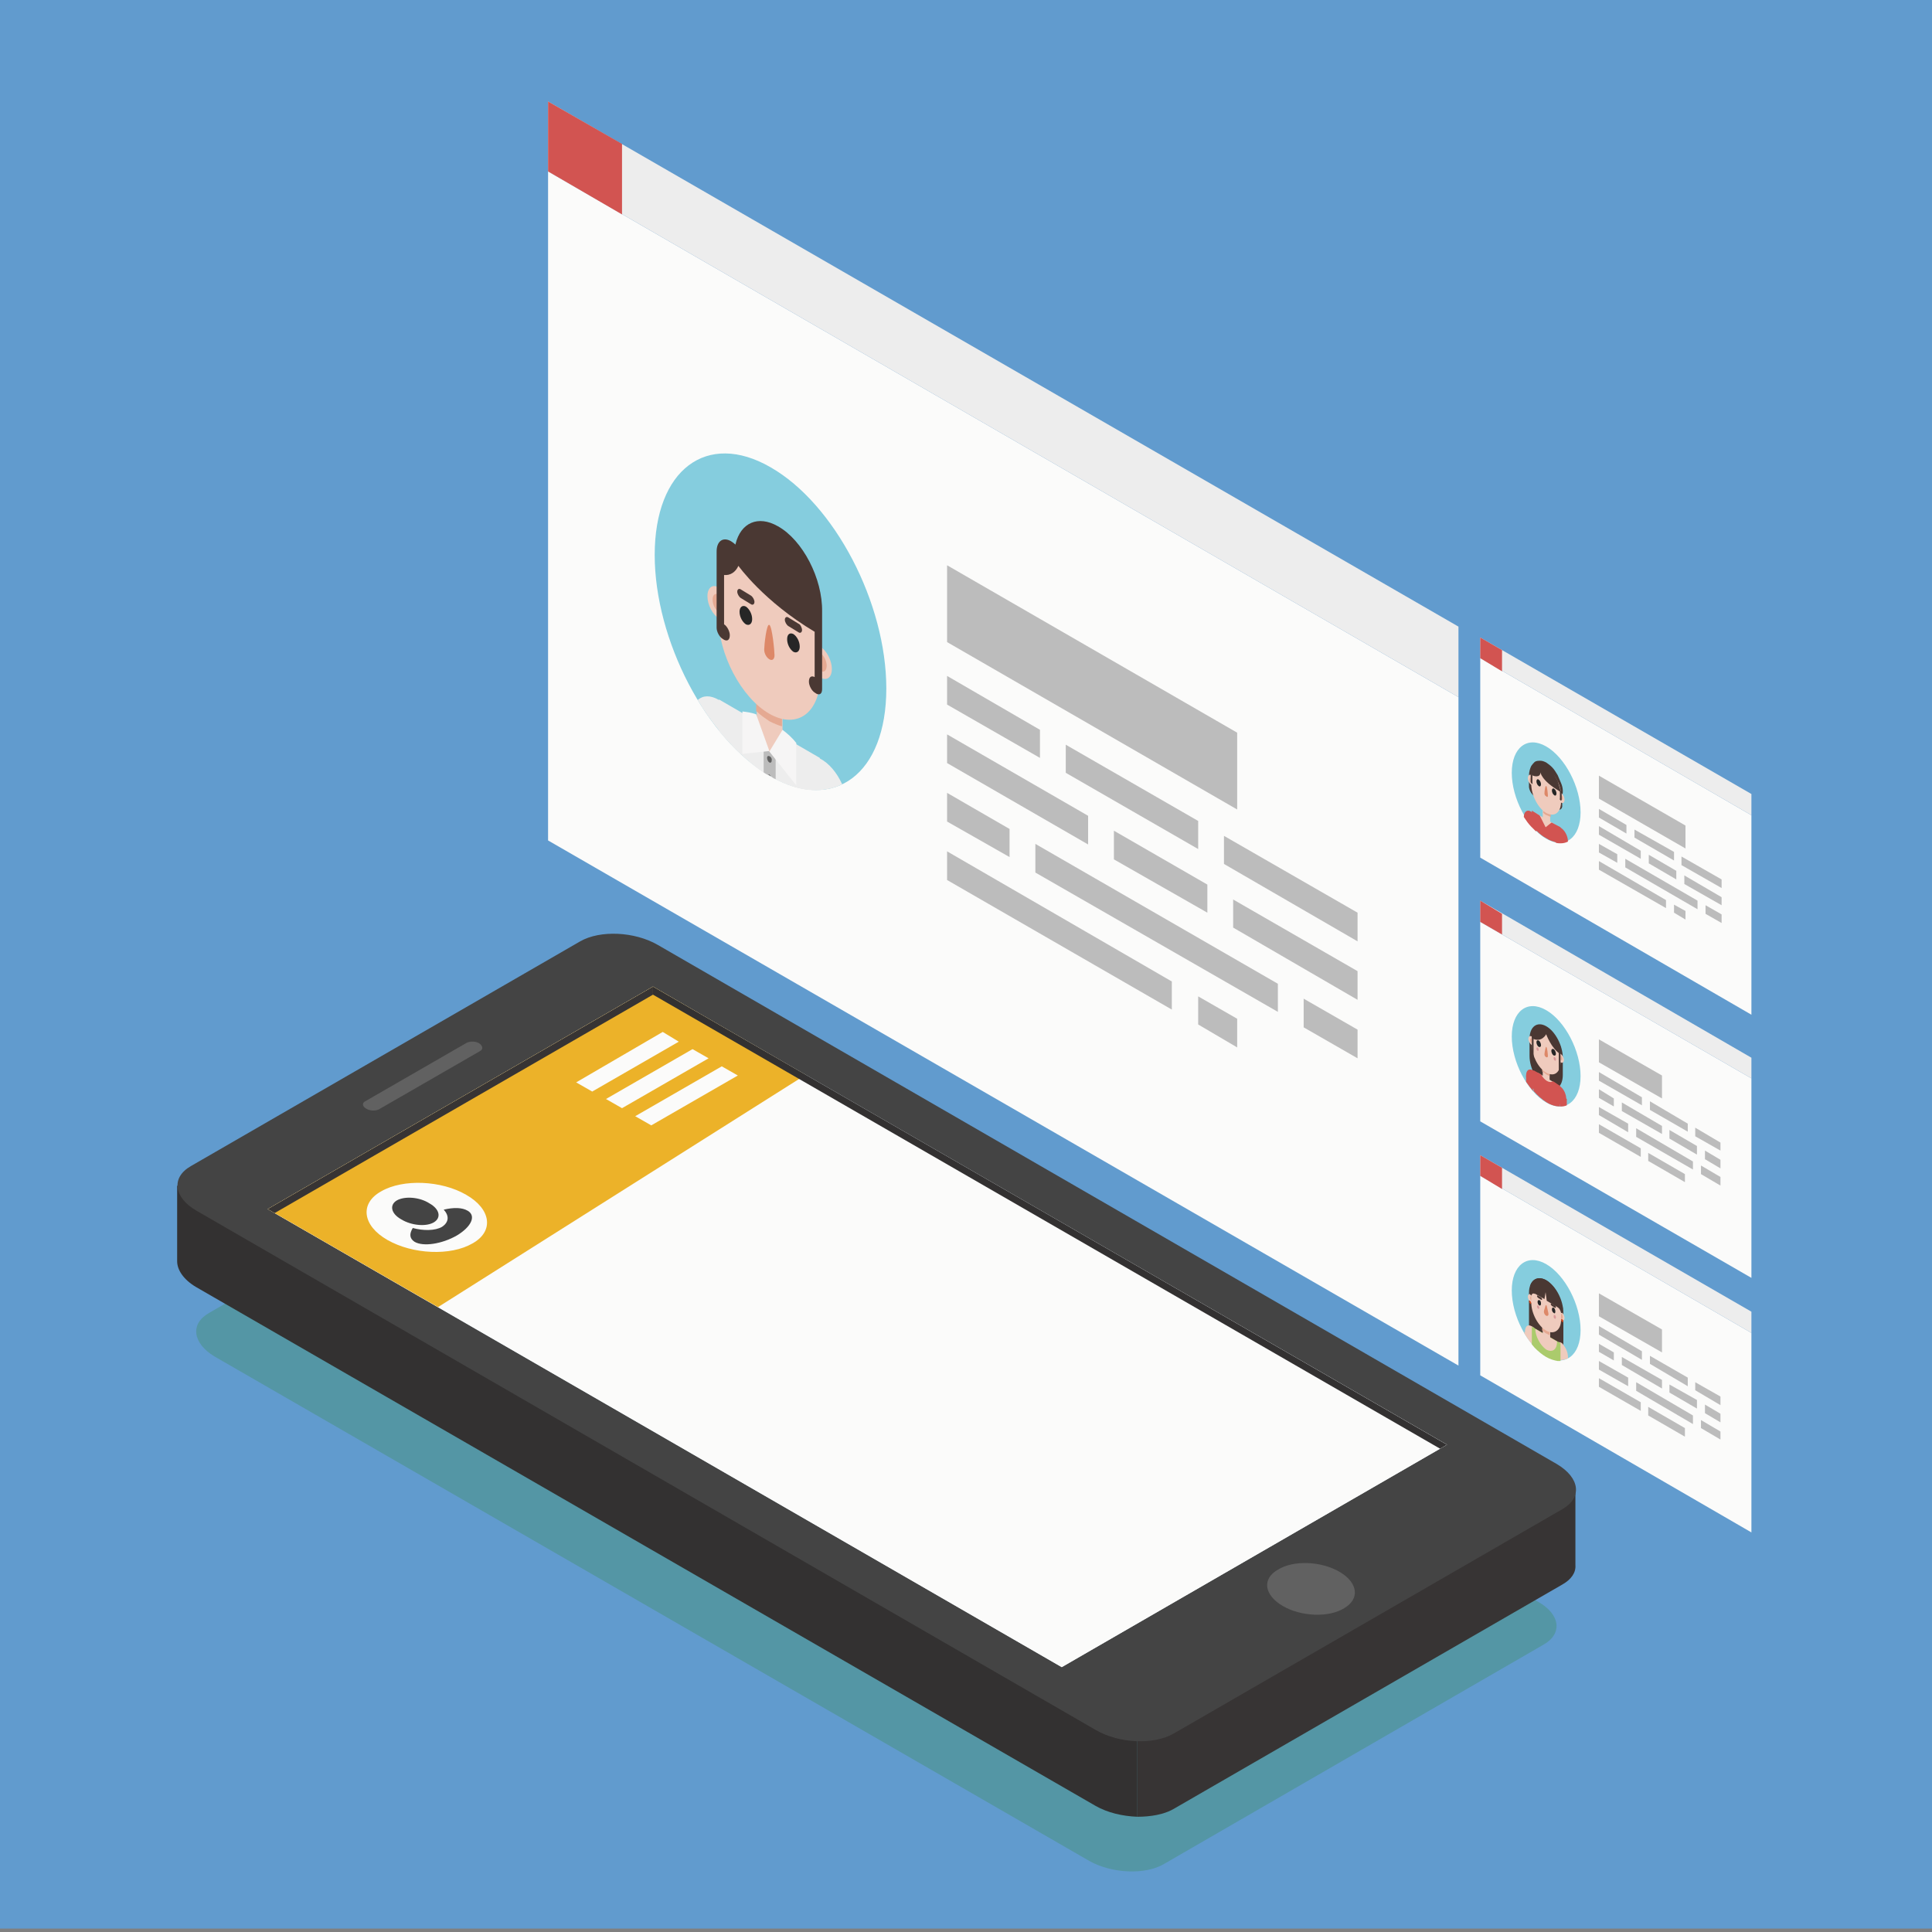 <?xml version="1.0" encoding="utf-8"?>
<!-- Generator: Adobe Illustrator 16.0.0, SVG Export Plug-In . SVG Version: 6.00 Build 0)  -->
<!DOCTYPE svg PUBLIC "-//W3C//DTD SVG 1.1//EN" "http://www.w3.org/Graphics/SVG/1.1/DTD/svg11.dtd">
<svg version="1.1" id="Capa_1" xmlns="http://www.w3.org/2000/svg" xmlns:xlink="http://www.w3.org/1999/xlink" x="0px" y="0px"
	 width="337px" height="337px" viewBox="0 0 337 337" style="enable-background:new 0 0 337 337;" xml:space="preserve">
<rect x="0" y="0" width="337" height="337" fill="#808080" stroke="none"/>
<rect x="-1.1" y="-2.1" style="fill:#619BCE;" width="338.5" height="338.5"/>
<path style="fill:#5496A5;" d="M268.3,279.4l-152.6-88.1c-3.9-2.2-9.8-2.5-13.1-0.5l-66.1,38.2c-3.4,1.9-2.9,5.3,0.9,7.6L190,324.6
	c3.9,2.2,9.8,2.5,13.1,0.5l66.1-38.2C272.6,285,272.2,281.6,268.3,279.4z"/>
<path style="fill:#333131;" d="M198.4,226.3L114.7,178c-4-2.3-10-2.6-13.5-0.6l-60.5,34.9l-9.8-5.5V220l0,0c0,1.5,1.1,3.2,3.3,4.5
	L191.1,315c2.1,1.2,4.7,1.8,7.3,1.9V226.3z"/>
<path style="fill:#373434;" d="M265.4,265l-67-38.7v90.6c2.3,0,4.6-0.4,6.2-1.3l67.9-39.2c1.6-0.9,2.4-2.1,2.3-3.4l0,0v-13.2
	L265.4,265z"/>
<path style="fill:#444444;" d="M271.6,255.4l-156.9-90.6c-4-2.3-10-2.6-13.5-0.6l-67.9,39.2c-3.5,2-3,5.5,1,7.8l156.9,90.6
	c4,2.3,10,2.6,13.5,0.6l67.9-39.2C276,261.2,275.6,257.8,271.6,255.4z"/>
<polygon style="fill:#E7F4F8;" points="113.9,172.1 46.7,210.9 185.2,290.8 252.4,252 "/>
<polygon style="fill:#FBFBFA;" points="252.4,252 185.2,290.8 76.4,228 46.7,210.9 113.9,172.1 140.5,187.5 "/>
<polygon style="fill:#ECB229;" points="140.5,187.5 76.4,228 46.7,210.9 113.9,172.1 "/>
<path style="fill:#616161;" d="M233.7,274.2c-3.2-1.9-8.1-2.1-10.8-0.4c-2.8,1.6-2.4,4.4,0.8,6.3s8.1,2.1,10.8,0.4
	C237.2,278.9,236.9,276.1,233.7,274.2z"/>
<path style="fill:#616161;" d="M83.6,182c-0.6-0.4-1.6-0.4-2.2-0.1l-17.7,10.2c-0.6,0.3-0.5,0.9,0.2,1.3s1.6,0.4,2.2,0.1l17.7-10.2
	C84.3,183,84.2,182.4,83.6,182z"/>
<polygon style="fill:#333131;" points="252.4,252 113.9,172.1 113.9,173.5 251.2,252.7 "/>
<polygon style="fill:#373434;" points="46.7,210.9 47.9,211.6 113.9,173.5 113.9,172.1 "/>
<polygon style="fill:#FBFBFA;" points="125.9,186 110.8,194.7 113.6,196.3 128.7,187.6 "/>
<polygon style="fill:#FBFBFA;" points="120.8,183 105.7,191.7 108.5,193.3 123.6,184.6 "/>
<polygon style="fill:#FBFBFA;" points="115.6,180 100.5,188.8 103.3,190.4 118.4,181.7 "/>
<path style="fill:#FBFBFA;" d="M81.3,208.4c4.4,2.5,4.9,6.4,1.1,8.5c-3.8,2.2-10.4,1.9-14.8-0.6c-4.4-2.5-4.9-6.4-1.1-8.5
	C70.3,205.6,77,205.9,81.3,208.4z"/>
<path style="fill:#444444;" d="M74.9,209.9c1.8,1,2.1,2.5,0.8,3.3c-1.3,0.8-3.9,0.6-5.7-0.5c-1.8-1-2.1-2.5-0.8-3.3
	C70.6,208.6,73.2,208.8,74.9,209.9z"/>
<path style="fill:#444444;" d="M77.4,211c1,1.1,0.9,2.2-0.3,3c-1.2,0.7-3.3,0.7-5.1,0.2c-0.6,1-0.6,1.8,0.3,2.4
	c1.5,0.9,4.8,0.4,7.4-1.1c2.5-1.5,3.4-3.4,1.9-4.3C80.6,210.6,79.1,210.6,77.4,211z"/>
<g>
	<polygon style="fill:#FBFBFA;" points="258.2,160.8 258.2,195.6 305.5,222.9 305.5,188.1 	"/>
	<polygon style="fill:#EDEDED;" points="305.5,188.1 258.2,160.8 258.2,157.1 305.5,184.5 	"/>
	<polygon style="fill:#D25451;" points="262,163 258.2,160.8 258.2,157.1 262,159.4 	"/>
</g>
<g>
	<polygon style="fill:#BCBCBC;" points="286.4,191.4 278.9,187 278.9,188.5 286.4,192.8 	"/>
	<polygon style="fill:#BCBCBC;" points="294.4,196 287.8,192.1 287.8,193.6 294.4,197.4 	"/>
	<polygon style="fill:#BCBCBC;" points="295.7,196.7 295.7,198.2 300.1,200.7 300.1,199.3 	"/>
	<polygon style="fill:#BCBCBC;" points="281.5,191.6 278.9,190 278.9,191.5 281.5,193 	"/>
	<polygon style="fill:#BCBCBC;" points="282.9,193.8 289.9,197.8 289.9,196.4 282.9,192.3 	"/>
	<polygon style="fill:#BCBCBC;" points="291.2,198.6 296,201.4 296,199.9 291.2,197.1 	"/>
	<polygon style="fill:#BCBCBC;" points="297.4,202.2 300.1,203.8 300.1,202.3 297.4,200.7 	"/>
	<polygon style="fill:#BCBCBC;" points="289.9,187.6 278.9,181.3 278.9,185.3 289.9,191.6 	"/>
	<polygon style="fill:#BCBCBC;" points="284,196 278.9,193.1 278.9,194.5 284,197.5 	"/>
	<polygon style="fill:#BCBCBC;" points="285.4,198.3 295.3,204 295.3,202.6 285.4,196.8 	"/>
	<polygon style="fill:#BCBCBC;" points="296.7,204.8 300.1,206.8 300.1,205.3 296.7,203.3 	"/>
	<polygon style="fill:#BCBCBC;" points="278.9,197.6 286.2,201.8 286.2,200.3 278.9,196.1 	"/>
	<polygon style="fill:#BCBCBC;" points="287.5,202.5 293.9,206.2 293.9,204.8 287.5,201.1 	"/>
</g>
<g>
	<path style="fill:#85CDDE;" d="M275.7,187.7c0,4.4-2.7,6.5-6,4.6c-3.3-1.9-6-7.1-6-11.5c0-4.4,2.7-6.5,6-4.6
		S275.7,183.3,275.7,187.7z"/>
	<g>
		<path style="fill:#4A3833;" d="M269.7,179L269.7,179c-1.6-0.9-2.9,0.1-2.9,2.2v3c0,2.1,1.3,4.6,2.9,5.5l0,0
			c1.6,0.9,2.9-0.1,2.9-2.2v-3C272.6,182.4,271.3,179.9,269.7,179z"/>
		<polygon style="fill:#EFCBBD;" points="270.3,188.6 269.1,187.8 269.1,185.6 270.3,186.4 		"/>
		<path style="fill:#E5A992;" d="M269.1,186.9c0.2,0.2,0.4,0.3,0.6,0.5l0,0c0.2,0.1,0.4,0.2,0.6,0.3v-1.2l-1.3-0.7V186.9z"/>
		<path style="fill:#EFCBBD;" d="M271.6,184.2c0,0.4,0.3,0.9,0.6,1.1c0.3,0.2,0.6,0,0.6-0.4c0-0.4-0.3-0.9-0.6-1.1
			C271.9,183.5,271.6,183.7,271.6,184.2z"/>
		<path style="fill:#E5A992;" d="M271.9,184.3c0,0.2,0.1,0.5,0.3,0.6c0.2,0.1,0.3,0,0.3-0.2s-0.1-0.5-0.3-0.6
			C272,184,271.9,184.1,271.9,184.3z"/>
		<path style="fill:#EFCBBD;" d="M267.8,181.9c0,0.4-0.3,0.6-0.6,0.4c-0.3-0.2-0.6-0.7-0.6-1.1s0.3-0.6,0.6-0.4
			C267.5,181,267.8,181.5,267.8,181.9z"/>
		<path style="fill:#E5A992;" d="M267.5,181.8c0,0.2-0.1,0.3-0.3,0.2c-0.2-0.1-0.3-0.4-0.3-0.6c0-0.2,0.1-0.3,0.3-0.2
			C267.4,181.3,267.5,181.6,267.5,181.8z"/>
		<path style="fill:#EFCBBD;" d="M269.7,179.6L269.7,179.6c-1.4-0.8-2.5,0-2.5,1.9v0.8c0,1.8,1.1,4,2.5,4.8l0,0
			c1.4,0.8,2.5,0,2.5-1.9v-0.8C272.2,182.5,271.1,180.4,269.7,179.6z"/>
		<path style="fill:#DA9899;" d="M271,184.6c0,0.2,0.1,0.3,0.2,0.4c0.1,0.1,0.2,0,0.2-0.2c0-0.2-0.1-0.3-0.2-0.4
			C271.1,184.3,271,184.4,271,184.6z"/>
		<path style="fill:#DD8868;" d="M270,184.2c0-0.2-0.1-1.5-0.3-1.6c-0.1-0.1-0.3,1.1-0.3,1.3s0.1,0.4,0.3,0.5S270,184.4,270,184.2z"
			/>
		<path style="fill:#262626;" d="M268.8,182.3c0,0.3-0.2,0.4-0.4,0.3c-0.2-0.1-0.4-0.5-0.4-0.8c0-0.3,0.2-0.4,0.4-0.3
			S268.8,182,268.8,182.3z"/>
		<path style="fill:#262626;" d="M271.4,183.8c0,0.3-0.2,0.4-0.4,0.3c-0.2-0.1-0.4-0.5-0.4-0.8c0-0.3,0.2-0.4,0.4-0.3
			C271.2,183.1,271.4,183.5,271.4,183.8z"/>
		<path style="fill:#DA9899;" d="M268.4,183.1c0,0.2-0.1,0.2-0.2,0.2c-0.1-0.1-0.2-0.2-0.2-0.4c0-0.2,0.1-0.2,0.2-0.2
			C268.3,182.8,268.4,182.9,268.4,183.1z"/>
		<path style="fill:#4A3833;" d="M272.2,182.5v1.4c-1.6-1-2.5-3.5-2.5-3.5s-0.8,1.6-2.5,0.7v-1.4c0.1-0.3,0.3-0.5,0.6-0.6
			c0.3-0.2,0.6-0.3,0.9-0.2l1.9,1.1c0.3,0.4,0.7,0.8,0.9,1.3C271.8,181.6,272,182.1,272.2,182.5z"/>
		<polygon style="fill:#EFCBBD;" points="271.4,191.3 268.2,189.5 268.2,187.1 271.4,189 		"/>
		<path style="fill:#D25451;" d="M272.1,189.4v3.6c-0.7,0-1.5-0.2-2.3-0.7c-0.8-0.5-1.6-1.2-2.3-2v-3.6l1.3,0.7
			c0.6,1.1,1.5,1.6,2.1,1.2L272.1,189.4z"/>
		<polygon style="fill:#4A3833;" points="271.9,187.8 272.2,188 272.2,183.3 271.9,183.1 		"/>
		<polygon style="fill:#4A3833;" points="267.5,185.3 267.2,185.1 267.2,180.4 267.5,180.6 		"/>
		<path style="fill:#D25451;" d="M268.6,189c0-0.9-0.5-2-1.2-2.3c-0.7-0.4-1.2,0-1.2,0.9s0.5,2,1.2,2.3
			C268.1,190.3,268.6,189.9,268.6,189z"/>
		<path style="fill:#D25451;" d="M267.4,188.3v2c-0.4-0.5-0.8-1-1.2-1.6v-1.1L267.4,188.3z"/>
		<path style="fill:#D25451;" d="M270.8,190.3c0-0.9,0.5-1.3,1.2-0.9c0.7,0.4,1.2,1.4,1.2,2.3c0,0.9-0.5,1.3-1.2,0.9
			C271.4,192.2,270.8,191.2,270.8,190.3z"/>
		<path style="fill:#D25451;" d="M273.3,191.7v1.1c-0.4,0.2-0.8,0.2-1.2,0.2v-2L273.3,191.7z"/>
	</g>
</g>
<g>
	<polygon style="fill:#FBFBFA;" points="258.2,114.8 258.2,149.6 305.5,177 305.5,142.2 	"/>
	<polygon style="fill:#EDEDED;" points="305.5,142.2 258.2,114.8 258.2,111.2 305.5,138.5 	"/>
	<polygon style="fill:#D25451;" points="262,117.1 258.2,114.8 258.2,111.2 262,113.4 	"/>
</g>
<g>
	<path style="fill:#85CDDE;" d="M275.7,141.7c0,4.4-2.7,6.5-6,4.6c-3.3-1.9-6-7.1-6-11.5s2.7-6.5,6-4.6
		C273,132.1,275.7,137.3,275.7,141.7z"/>
	<g>
		<path style="fill:#4A3833;" d="M272.3,136.6c-0.2-0.5-0.4-0.9-0.6-1.4c-0.3-0.5-0.6-1-1-1.4c-0.3-0.3-0.7-0.6-1-0.8
			c-0.4-0.2-0.7-0.3-1-0.3c-0.4,0-0.7,0-1,0.2c-0.2,0.2-0.4,0.4-0.6,0.7c-0.2,0.4-0.4,1-0.4,1.7v0.4v0.5v0.7c0,0.1,0,0.3,0,0.4
			c0.1,0.7,0.5,1.3,1,1.6l3.8,2.2c0.5,0.3,0.9,0.1,1-0.4c0-0.1,0-0.2,0-0.4v-0.7v-0.5v-0.4C272.7,138.1,272.6,137.3,272.3,136.6z"/>
		<polygon style="fill:#EFCBBD;" points="271.4,146.4 268,144.4 268,141.9 271.4,143.9 		"/>
		<path style="fill:#D25451;" d="M272.2,144.3v2.7c-0.2,0-0.5,0-0.8-0.1c-0.5-0.1-1.1-0.3-1.7-0.7c-0.6-0.3-1.2-0.8-1.7-1.3
			c-0.3-0.3-0.5-0.5-0.8-0.8v-2.7l1.3,0.8c0,0,0.1,0.1,0.1,0.1l0,0l1,2l1-0.8l0,0c0,0,0.1,0,0.1,0L272.2,144.3z"/>
		<polygon style="fill:#EFCBBD;" points="270.4,143.6 269.1,142.9 269.1,140.4 270.4,141.1 		"/>
		<path style="fill:#E5A992;" d="M269.1,141.7c0.2,0.2,0.4,0.4,0.7,0.5l0,0c0.2,0.1,0.5,0.2,0.7,0.3v-1.3l-1.3-0.8V141.7z"/>
		<path style="fill:#EFCBBD;" d="M271.7,138.8c0,0.4,0.3,1,0.6,1.2s0.6,0,0.6-0.5s-0.3-1-0.6-1.2C272,138.1,271.7,138.3,271.7,138.8
			z"/>
		<path style="fill:#E5A992;" d="M272,138.9c0,0.2,0.2,0.5,0.3,0.6c0.2,0.1,0.3,0,0.3-0.3s-0.2-0.5-0.3-0.6
			C272.2,138.6,272,138.7,272,138.9z"/>
		<path style="fill:#EFCBBD;" d="M267.7,136.4c0,0.4-0.3,0.7-0.6,0.5c-0.3-0.2-0.6-0.7-0.6-1.2c0-0.4,0.3-0.7,0.6-0.5
			C267.4,135.5,267.7,136,267.7,136.4z"/>
		<path style="fill:#E5A992;" d="M267.4,136.3c0,0.2-0.2,0.4-0.3,0.3c-0.2-0.1-0.3-0.4-0.3-0.6c0-0.3,0.2-0.4,0.3-0.3
			C267.3,135.8,267.4,136,267.4,136.3z"/>
		<path style="fill:#EFCBBD;" d="M269.7,134L269.7,134c-1.5-0.8-2.6,0.1-2.6,2v0.8c0,1.9,1.2,4.2,2.6,5l0,0c1.5,0.8,2.6-0.1,2.6-2
			V139C272.4,137.1,271.2,134.8,269.7,134z"/>
		<path style="fill:#DD8868;" d="M270,138.8c0-0.2-0.1-1.6-0.3-1.7c-0.2-0.1-0.3,1.1-0.3,1.3c0,0.2,0.1,0.4,0.3,0.5
			C269.9,139.1,270,139,270,138.8z"/>
		<path style="fill:#262626;" d="M268.8,136.8c0,0.3-0.2,0.5-0.4,0.3c-0.2-0.1-0.4-0.5-0.4-0.8c0-0.3,0.2-0.5,0.4-0.3
			C268.6,136.1,268.8,136.5,268.8,136.8z"/>
		<path style="fill:#262626;" d="M271.5,138.4c0,0.3-0.2,0.5-0.4,0.3c-0.2-0.1-0.4-0.5-0.4-0.8c0-0.3,0.2-0.5,0.4-0.3
			C271.3,137.7,271.5,138.1,271.5,138.4z"/>
		<path style="fill:#4A3833;" d="M267.2,136.7L267.2,136.7c-0.1-0.1-0.2-0.2-0.2-0.3v-1.4l0.3,0.2v1.4
			C267.4,136.7,267.3,136.8,267.2,136.7z"/>
		<path style="fill:#4A3833;" d="M272.2,139.6L272.2,139.6c0.1,0.1,0.2,0,0.2-0.1v-1.4l-0.3-0.2v1.4
			C272,139.4,272.1,139.5,272.2,139.6z"/>
		<path style="fill:#D25451;" d="M273.5,146.8L273.5,146.8c-0.4,0.2-0.8,0.3-1.3,0.3c-0.2,0-0.5,0-0.8-0.1c-0.2-0.2-0.3-0.5-0.4-0.8
			c-0.1-0.3-0.2-0.6-0.2-0.9c0-0.6,0.2-0.9,0.5-1.1c0.2-0.1,0.5-0.1,0.8,0.1C272.9,144.7,273.5,145.8,273.5,146.8
			C273.5,146.7,273.5,146.7,273.5,146.8z"/>
		<path style="fill:#D25451;" d="M273.4,146.7c-0.4,0.2-0.8,0.3-1.3,0.3v-1L273.4,146.7z"/>
		<path style="fill:#4A3833;" d="M267.4,135.3c0,0,1.3,0.5,1.3-0.6c0,0,0.1,1.4,3.3,3.3l0.3,0.2l-0.6-2l-1.2-2.1l-1.6-0.8l-1.1,0.3
			l-0.7,0.6v0.9L267.4,135.3z"/>
		<path style="fill:#D25451;" d="M268.5,143.9c0,0.3-0.1,0.5-0.2,0.7c-0.1,0.2-0.2,0.3-0.4,0.4c-0.3-0.3-0.5-0.5-0.8-0.8
			c-0.5-0.5-0.9-1.1-1.3-1.7l0,0c0,0,0,0,0,0c0-0.9,0.6-1.4,1.3-0.9c0.3,0.2,0.6,0.4,0.8,0.8C268.3,142.7,268.5,143.3,268.5,143.9z"
			/>
		<path style="fill:#D25451;" d="M267.2,143.2v1c-0.5-0.5-0.9-1.1-1.3-1.7L267.2,143.2z"/>
	</g>
</g>
<g>
	<polygon style="fill:#BCBCBC;" points="283.7,143.9 278.9,141.1 278.9,142.6 283.7,145.4 	"/>
	<polygon style="fill:#BCBCBC;" points="285.1,146.1 292,150.1 292,148.6 285.1,144.7 	"/>
	<polygon style="fill:#BCBCBC;" points="293.3,149.4 293.3,150.9 300.3,154.9 300.3,153.4 	"/>
	<polygon style="fill:#BCBCBC;" points="286.2,148.4 278.9,144.1 278.9,145.6 286.2,149.8 	"/>
	<polygon style="fill:#BCBCBC;" points="287.6,150.6 292.4,153.4 292.4,151.9 287.6,149.1 	"/>
	<polygon style="fill:#BCBCBC;" points="293.8,154.2 300.3,157.9 300.3,156.5 293.8,152.7 	"/>
	<polygon style="fill:#BCBCBC;" points="294,144 278.9,135.3 278.9,139.3 294,148 	"/>
	<polygon style="fill:#BCBCBC;" points="282.1,149 278.9,147.2 278.9,148.7 282.1,150.5 	"/>
	<polygon style="fill:#BCBCBC;" points="283.5,151.3 296.1,158.6 296.1,157.1 283.5,149.8 	"/>
	<polygon style="fill:#BCBCBC;" points="297.5,159.4 300.3,161 300.3,159.5 297.5,157.9 	"/>
	<polygon style="fill:#BCBCBC;" points="278.9,151.7 290.6,158.4 290.6,157 278.9,150.2 	"/>
	<polygon style="fill:#BCBCBC;" points="292,159.2 294,160.4 294,158.9 292,157.8 	"/>
</g>
<g>
	<polygon style="fill:#FBFBFA;" points="258.2,205.1 258.2,239.9 305.5,267.3 305.5,232.5 	"/>
	<polygon style="fill:#EDEDED;" points="305.5,232.5 258.2,205.1 258.2,201.5 305.5,228.8 	"/>
	<polygon style="fill:#D25451;" points="262,207.4 258.2,205.1 258.2,201.5 262,203.7 	"/>
</g>
<g>
	<polygon style="fill:#BCBCBC;" points="286.4,235.7 278.9,231.3 278.9,232.8 286.4,237.2 	"/>
	<polygon style="fill:#BCBCBC;" points="294.4,240.3 287.8,236.5 287.8,237.9 294.4,241.8 	"/>
	<polygon style="fill:#BCBCBC;" points="295.7,241.1 295.7,242.5 300.1,245.1 300.1,243.6 	"/>
	<polygon style="fill:#BCBCBC;" points="281.5,235.9 278.9,234.4 278.9,235.8 281.5,237.3 	"/>
	<polygon style="fill:#BCBCBC;" points="282.9,238.1 289.9,242.2 289.9,240.7 282.9,236.7 	"/>
	<polygon style="fill:#BCBCBC;" points="291.2,242.9 296,245.7 296,244.2 291.2,241.5 	"/>
	<polygon style="fill:#BCBCBC;" points="297.4,246.5 300.1,248.1 300.1,246.6 297.4,245 	"/>
	<polygon style="fill:#BCBCBC;" points="289.9,231.9 278.9,225.6 278.9,229.6 289.9,235.9 	"/>
	<polygon style="fill:#BCBCBC;" points="284,240.3 278.9,237.4 278.9,238.9 284,241.8 	"/>
	<polygon style="fill:#BCBCBC;" points="285.4,242.6 295.3,248.4 295.3,246.9 285.4,241.1 	"/>
	<polygon style="fill:#BCBCBC;" points="296.7,249.1 300.1,251.1 300.1,249.7 296.7,247.7 	"/>
	<polygon style="fill:#BCBCBC;" points="278.9,241.9 286.2,246.1 286.2,244.6 278.9,240.4 	"/>
	<polygon style="fill:#BCBCBC;" points="287.5,246.9 293.9,250.6 293.9,249.1 287.5,245.4 	"/>
</g>
<g>
	<path style="fill:#85CDDE;" d="M275.7,232c0,4.4-2.7,6.5-6,4.6c-3.3-1.9-6-7.1-6-11.5c0-4.4,2.7-6.5,6-4.6
		C273,222.4,275.7,227.6,275.7,232z"/>
	<g>
		<path style="fill:#4A3833;" d="M269.7,223.3L269.7,223.3c-1.6-0.9-3,0.1-3,2.2v7.3l0,0l0,0c0,0.3,0.2,0.6,0.4,0.7l5.2,3
			c0.2,0.1,0.4,0,0.4-0.3l0,0V229C272.7,226.8,271.4,224.3,269.7,223.3z"/>
		<path style="fill:#EFCBBD;" d="M268.5,233.8c0,0.1,0,0.2,0,0.2c0,0.1,0,0.2,0,0.3c-0.1,0.4-0.4,0.7-0.7,0.7
			c-0.2-0.2-0.3-0.4-0.5-0.6c-0.5-0.5-0.9-1.2-1.3-1.8c0-0.1,0-0.2,0-0.3c0-0.7,0.3-1.2,0.8-1.1c0.1,0,0.3,0.1,0.5,0.2
			c0.2,0.1,0.4,0.3,0.6,0.6C268.2,232.4,268.5,233.2,268.5,233.8z"/>
		<path style="fill:#EFCBBD;" d="M267.2,233.1v1.3c-0.5-0.5-0.9-1.2-1.3-1.8c0,0,0,0,0,0v-0.3L267.2,233.1z"/>
		<path style="fill:#EFCBBD;" d="M273.5,236.7c0,0.1,0,0.2,0,0.2c-0.4,0.2-0.8,0.3-1.3,0.3c-0.2,0-0.3,0-0.5,0
			c-0.4-0.4-0.6-1-0.7-1.5c0-0.1,0-0.2,0-0.3c0-0.1,0-0.1,0-0.2c0-0.7,0.3-1.1,0.7-1.1c0.2,0,0.4,0,0.6,0.1c0.2,0.1,0.3,0.2,0.4,0.4
			C273.2,235.2,273.5,236,273.5,236.7z"/>
		<path style="fill:#EFCBBD;" d="M273.5,236.7v0.2c0,0,0,0,0,0c-0.4,0.2-0.8,0.3-1.3,0.3V236L273.5,236.7z"/>
		<path style="fill:#444444;" d="M269.9,234.9c0,0.1-0.1,0.2-0.2,0.1s-0.2-0.2-0.2-0.4c0-0.1,0.1-0.2,0.2-0.1
			S269.9,234.7,269.9,234.9z"/>
		<path style="fill:#ABCB6C;" d="M272.2,234.3v3.1c-0.2,0-0.3,0-0.5,0c-0.6-0.1-1.3-0.3-2-0.7c-0.7-0.4-1.4-1-2-1.6
			c-0.2-0.2-0.3-0.4-0.5-0.6v-3.1L272.2,234.3z"/>
		<polygon style="fill:#EFCBBD;" points="270.4,233.5 269.1,232.8 269.1,230.7 270.4,231.5 		"/>
		<path style="fill:#E5A992;" d="M269.1,232.1c0.2,0.2,0.4,0.4,0.6,0.5h0c0.2,0.1,0.4,0.2,0.6,0.3v-1.3l-1.3-0.7V232.1z"/>
		<path style="fill:#EFCBBD;" d="M271.7,229.2c0,0.4,0.3,0.9,0.6,1.1c0.3,0.2,0.6,0,0.6-0.4s-0.3-0.9-0.6-1.1
			C272,228.6,271.7,228.8,271.7,229.2z"/>
		<path style="fill:#E5A992;" d="M272,229.4c0,0.2,0.1,0.5,0.3,0.6s0.3,0,0.3-0.3c0-0.2-0.1-0.5-0.3-0.6S272,229.1,272,229.4z"/>
		<path style="fill:#EFCBBD;" d="M267.7,226.9c0,0.4-0.3,0.6-0.6,0.4c-0.3-0.2-0.6-0.7-0.6-1.1c0-0.4,0.3-0.6,0.6-0.4
			C267.5,226,267.7,226.5,267.7,226.9z"/>
		<path style="fill:#E5A992;" d="M267.5,226.8c0,0.2-0.1,0.4-0.3,0.2c-0.2-0.1-0.3-0.4-0.3-0.6c0-0.2,0.1-0.4,0.3-0.3
			C267.3,226.2,267.5,226.5,267.5,226.8z"/>
		<path style="fill:#EFCBBD;" d="M269.7,224L269.7,224c-1.4-0.8-2.6,0.1-2.6,1.9v1.3c0,1.9,1.2,4.1,2.6,4.9l0,0
			c1.4,0.8,2.6-0.1,2.6-1.9v-1.3C272.3,227,271.1,224.8,269.7,224z"/>
		<path style="fill:#262626;" d="M268.8,227.4c0,0.2-0.1,0.4-0.3,0.3c-0.2-0.1-0.3-0.4-0.3-0.6c0-0.2,0.1-0.4,0.3-0.3
			C268.7,226.8,268.8,227.1,268.8,227.4z"/>
		<path style="fill:#262626;" d="M271.3,228.8c0,0.2-0.1,0.4-0.3,0.2c-0.2-0.1-0.3-0.4-0.3-0.6s0.1-0.4,0.3-0.3
			S271.3,228.5,271.3,228.8z"/>
		<path style="fill:#DD8868;" d="M270.1,229.2c0,0.3-0.2,0.4-0.4,0.3s-0.4-0.4-0.4-0.7c0-0.2,0.2-0.7,0.3-1.1c0-0.1,0.2,0,0.2,0.1
			C269.9,228.3,270.1,229,270.1,229.2z"/>
		<path style="fill:#4A3833;" d="M268.8,226.3l-0.5-0.3c-0.1-0.1-0.2,0-0.2,0.1s0.1,0.2,0.2,0.3l0.5,0.3c0.1,0.1,0.2,0,0.2-0.1
			C268.9,226.5,268.9,226.3,268.8,226.3z"/>
		<path style="fill:#4A3833;" d="M271.2,227.7l-0.5-0.3c-0.1-0.1-0.2,0-0.2,0.1c0,0.1,0.1,0.2,0.2,0.3l0.5,0.3
			c0.1,0.1,0.2,0,0.2-0.1C271.4,227.9,271.3,227.7,271.2,227.7z"/>
		<path style="fill:#4A3833;" d="M267.7,225.3v0.4c-0.3-0.2-0.5,0-0.6,0.3l0,0c-0.1-0.1-0.2-0.2-0.2-0.3l-0.1-0.9L267.7,225.3z"/>
		<path style="fill:#4A3833;" d="M269.7,223.3L269.7,223.3c-1.3-0.7-2.4-0.3-2.8,1l0.2,1l2.3,1.3l0.2-1.2l0.2,1.5l2.7,1.6
			C272.5,226.5,271.2,224.2,269.7,223.3z"/>
		<path style="fill:#4A3833;" d="M271.7,227.6v0.4c0.3,0.2,0.5,0.6,0.6,1l0,0c0.1,0.1,0.2,0,0.2-0.1l0.1-0.8L271.7,227.6z"/>
		<path style="fill:#C84A22;" d="M272.7,230.5c0,0.1-0.1,0.2-0.2,0.1c-0.1-0.1-0.2-0.2-0.2-0.4c0-0.1,0.1-0.2,0.2-0.1
			C272.6,230.2,272.7,230.3,272.7,230.5z"/>
		<path style="fill:#C84A22;" d="M266.7,227c0,0.1,0.1,0.3,0.2,0.4s0.2,0,0.2-0.1c0-0.1-0.1-0.3-0.2-0.4
			C266.8,226.8,266.7,226.9,266.7,227z"/>
		<path style="fill:#DA9899;" d="M268.5,228.1c0,0.2-0.1,0.2-0.2,0.2c-0.1-0.1-0.2-0.3-0.2-0.4c0-0.2,0.1-0.2,0.2-0.2
			C268.4,227.8,268.5,228,268.5,228.1z"/>
		<path style="fill:#DA9899;" d="M271,229.6c0,0.2,0.1,0.4,0.2,0.4c0.1,0.1,0.2,0,0.2-0.2c0-0.2-0.1-0.4-0.2-0.4
			C271.1,229.3,271,229.4,271,229.6z"/>
		<path style="fill:#EFCBBD;" d="M269.7,235.4c1.1,0.6,1.9,0,1.9-1.4l-3.8-2.2C267.8,233.1,268.7,234.7,269.7,235.4z"/>
	</g>
</g>
<g>
	<polygon style="fill:#FBFBFA;" points="95.6,29.9 95.6,146.6 254.4,238.2 254.4,121.6 	"/>
	<polygon style="fill:#EDEDED;" points="254.4,121.6 95.6,29.9 95.6,17.7 254.4,109.3 	"/>
	<polygon style="fill:#D25451;" points="108.5,37.4 95.6,29.9 95.6,17.7 108.5,25.1 	"/>
</g>
<g>
	<path style="fill:#85CDDE;" d="M154.6,120.1c0,14.9-9.1,21.7-20.2,15.3c-11.2-6.4-20.2-23.8-20.2-38.6c0-14.9,9.1-21.7,20.2-15.3
		C145.6,87.9,154.6,105.2,154.6,120.1z"/>
	<g>
		<path style="fill:#444444;" d="M134.9,134.4c0,0.5-0.3,0.7-0.7,0.5c-0.4-0.2-0.7-0.8-0.7-1.3c0-0.5,0.3-0.7,0.7-0.5
			S134.9,133.9,134.9,134.4z"/>
		<path style="fill:#EDEDED;" d="M130.4,131.6c0,0.3,0,0.6,0,0.9c-1.8-1.5-3.4-3.2-5-5.1c-1.3-1.6-2.6-3.4-3.7-5.3
			c0.9-0.8,2.2-0.9,3.7,0c1.7,1,3.2,3,4.1,5.2c0.6,1.4,0.9,2.8,0.9,4.2C130.4,131.5,130.4,131.6,130.4,131.6z"/>
		<path style="fill:#EDEDED;" d="M143,132.2v5.6c-1.6,0.1-3.2-0.1-5-0.7c-0.9-0.3-1.8-0.7-2.8-1.2c-0.3-0.1-0.6-0.3-0.8-0.5l-0.1,0
			c-0.1-0.1-0.3-0.2-0.4-0.2c-0.3-0.2-0.6-0.3-0.8-0.5c-0.9-0.6-1.8-1.3-2.7-2.1c-1.8-1.5-3.4-3.2-5-5.1V122L143,132.2z"/>
		<path style="fill:#EDEDED;" d="M146.9,136.8c-1.2,0.6-2.5,0.9-3.8,1c-1.6,0.1-3.2-0.1-5-0.7c0-0.4-0.1-0.7-0.1-1
			c0-0.1,0-0.1,0-0.2c0-1.3,0.4-2.4,0.9-3.1c0.9-1.2,2.4-1.5,4.1-0.5C144.6,133.1,146,134.8,146.9,136.8z"/>
		<polygon style="fill:#EFCBBD;" points="136.5,132.4 132,129.8 132,119.6 136.5,122.1 		"/>
		<path style="fill:#E5A992;" d="M132,124.1c0.7,0.7,1.5,1.2,2.2,1.7l0,0c0.8,0.4,1.5,0.7,2.2,0.9v-4.4l-4.5-2.6V124.1z"/>
		<path style="fill:#EFCBBD;" d="M141.1,114.3c0,1.5,0.9,3.2,2,3.9c1.1,0.6,2,0,2-1.5c0-1.5-0.9-3.2-2-3.9
			C142,112.1,141.1,112.8,141.1,114.3z"/>
		<path style="fill:#E5A992;" d="M142,114.8c0,0.8,0.5,1.8,1.1,2.2c0.6,0.4,1.1,0,1.1-0.9c0-0.8-0.5-1.8-1.1-2.2
			C142.5,113.6,142,114,142,114.8z"/>
		<path style="fill:#EFCBBD;" d="M127.4,106.4c0,1.5-0.9,2.2-2,1.5c-1.1-0.7-2-2.4-2-3.9c0-1.5,0.9-2.2,2-1.5
			C126.5,103.2,127.4,104.9,127.4,106.4z"/>
		<path style="fill:#E5A992;" d="M126.5,105.9c0,0.8-0.5,1.2-1.1,0.9c-0.6-0.4-1.1-1.3-1.1-2.2s0.5-1.2,1.1-0.9
			C126,104.1,126.5,105.1,126.5,105.9z"/>
		<path style="fill:#EFCBBD;" d="M134.2,96.3L134.2,96.3c-4.9-2.8-8.9,0.2-8.9,6.7v4.6c0,6.5,4,14.1,8.9,16.9l0,0
			c4.9,2.8,8.9-0.2,8.9-6.7v-4.6C143.1,106.7,139.1,99.1,134.2,96.3z"/>
		<path style="fill:#262626;" d="M131.2,108c0,0.8-0.5,1.2-1.1,0.9c-0.6-0.4-1.1-1.3-1.1-2.2c0-0.8,0.5-1.2,1.1-0.9
			C130.7,106.2,131.2,107.1,131.2,108z"/>
		<path style="fill:#262626;" d="M139.5,112.8c0,0.8-0.5,1.2-1.1,0.9c-0.6-0.4-1.1-1.3-1.1-2.2s0.5-1.2,1.1-0.9
			C139,111,139.5,111.9,139.5,112.8z"/>
		<path style="fill:#4A3833;" d="M131,103.9l-1.8-1.1c-0.3-0.2-0.6,0-0.6,0.4s0.3,0.9,0.6,1.1l1.8,1.1c0.3,0.2,0.6,0,0.6-0.4
			C131.6,104.6,131.3,104.1,131,103.9z"/>
		<path style="fill:#4A3833;" d="M139.3,108.8l-1.8-1.1c-0.3-0.2-0.6,0-0.6,0.4c0,0.4,0.3,0.9,0.6,1.1l1.8,1.1
			c0.3,0.2,0.6,0,0.6-0.4S139.6,108.9,139.3,108.8z"/>
		<path style="fill:#4A3833;" d="M135.7,91.8c-3.5-2-6.5-0.6-7.4,3.1c0,0,0,0,0,0.1c-0.2-0.2-0.5-0.4-0.8-0.6
			c-1.4-0.8-2.5,0-2.5,1.8l0,0v13.3c0,0.7,0.5,1.6,1,1.9l0.3,0.2c0.6,0.3,1,0,1-0.8c0-0.7-0.5-1.6-1-1.9v-8.6c1.1,0.1,2-0.5,2.5-1.6
			c0,0,4.4,6.2,13.3,11.5v7.9c-0.6-0.3-1,0-1,0.8c0,0.7,0.5,1.6,1,1.9l0.3,0.2c0.6,0.3,1,0,1-0.8v-13.5
			C143.5,100.9,140,94.2,135.7,91.8z"/>
		<path style="fill:#BCBCBC;" d="M135.3,131.7v4.2c-0.3-0.1-0.6-0.3-0.8-0.5l-0.1,0c-0.1-0.1-0.3-0.2-0.4-0.2
			c-0.3-0.2-0.6-0.3-0.8-0.5v-4.2L135.3,131.7z"/>
		<g>
			<path style="fill:#F6F5F5;" d="M129.5,124.1v7.4l4.7-0.5l-2.3-6.4l0,0C131.1,124.3,130.3,124.2,129.5,124.1z"/>
			<path style="fill:#F6F5F5;" d="M138.9,129.6v7.4l-4.7-5.9l2.3-3.8l0,0C137.4,128,138.2,128.7,138.9,129.6z"/>
		</g>
		<path style="fill:#616161;" d="M134.2,131.9c-0.2-0.1-0.4,0-0.4,0.3s0.2,0.7,0.4,0.8c0.2,0.1,0.4,0,0.4-0.3
			C134.7,132.4,134.5,132,134.2,131.9z"/>
		<path style="fill:#616161;" d="M134.5,135.4L134.5,135.4c-0.2-0.1-0.4-0.2-0.5-0.3c0.1,0,0.2,0,0.2,0
			C134.3,135.2,134.4,135.3,134.5,135.4z"/>
		<path style="fill:#DD8868;" d="M135.1,114.3c0-0.7-0.4-5-0.9-5.3c-0.5-0.3-0.9,3.6-0.9,4.3s0.4,1.4,0.9,1.7
			C134.7,115.3,135.1,115,135.1,114.3z"/>
	</g>
</g>
<g>
	<polygon style="fill:#BCBCBC;" points="181.4,127.3 165.2,117.9 165.2,122.9 181.4,132.2 	"/>
	<polygon style="fill:#BCBCBC;" points="185.9,134.8 209,148.1 209,143.2 185.9,129.9 	"/>
	<polygon style="fill:#BCBCBC;" points="213.5,145.8 213.5,150.7 236.8,164.2 236.8,159.2 	"/>
	<polygon style="fill:#BCBCBC;" points="189.8,142.3 165.2,128.1 165.2,133.1 189.8,147.3 	"/>
	<polygon style="fill:#BCBCBC;" points="194.3,149.9 210.6,159.2 210.6,154.3 194.3,144.9 	"/>
	<polygon style="fill:#BCBCBC;" points="215.1,161.8 236.8,174.4 236.8,169.4 215.1,156.9 	"/>
	<polygon style="fill:#BCBCBC;" points="215.8,127.8 165.2,98.6 165.2,112 215.8,141.2 	"/>
	<polygon style="fill:#BCBCBC;" points="176.1,144.6 165.2,138.3 165.2,143.3 176.1,149.5 	"/>
	<polygon style="fill:#BCBCBC;" points="180.6,152.2 222.9,176.5 222.9,171.6 180.6,147.2 	"/>
	<polygon style="fill:#BCBCBC;" points="227.4,179.2 236.8,184.6 236.8,179.6 227.4,174.2 	"/>
	<polygon style="fill:#BCBCBC;" points="165.2,153.5 204.4,176.1 204.4,171.2 165.2,148.5 	"/>
	<polygon style="fill:#BCBCBC;" points="209,178.7 215.8,182.7 215.8,177.7 209,173.8 	"/>
</g>
</svg>
